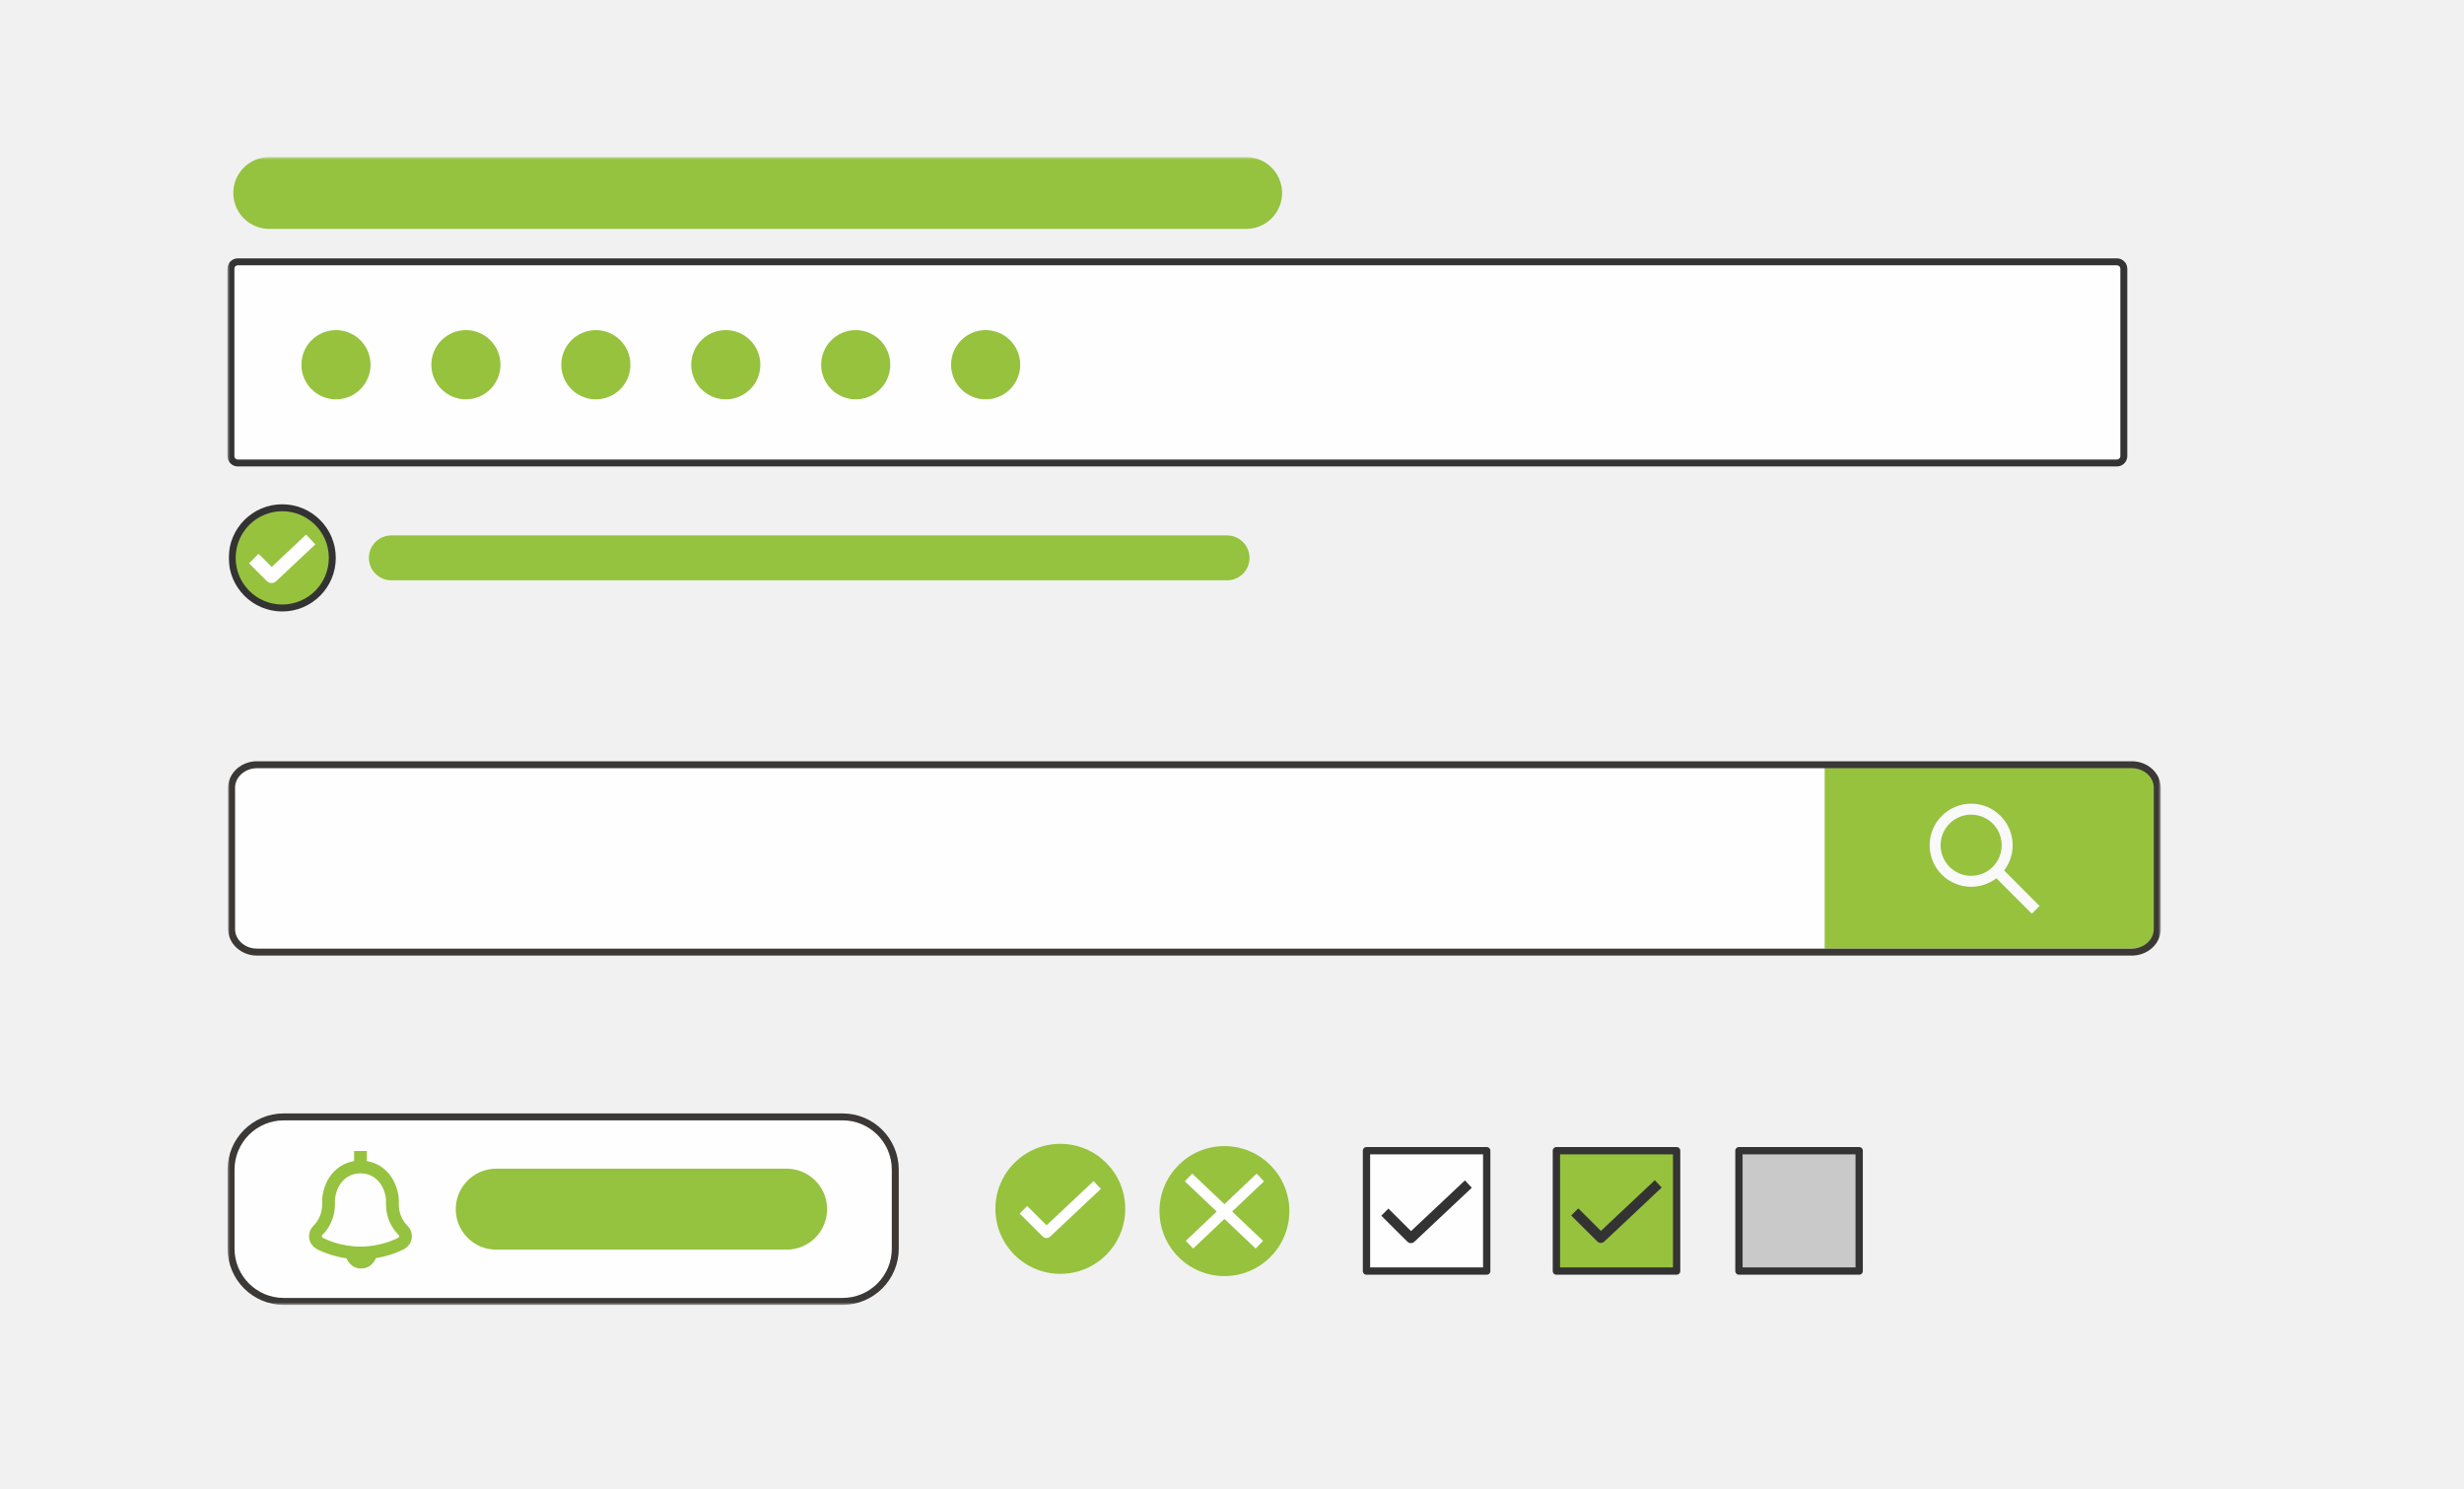 <?xml version="1.0" encoding="UTF-8"?>
<svg width="455px" height="275px" viewBox="0 0 455 275" version="1.1" xmlns="http://www.w3.org/2000/svg" xmlns:xlink="http://www.w3.org/1999/xlink">
    <rect x="0" y="0" width="455" height="275" fill="#808080" stroke="none"/>
    <title>Group 45 Copy 2</title>
    <defs>
        <rect id="path-1" x="0" y="0" width="455" height="275"></rect>
        <polygon id="path-3" points="0 212 357 212 357 0 0 0"></polygon>
    </defs>
    <g id="Page-2" stroke="none" stroke-width="1" fill="none" fill-rule="evenodd">
        <g id="annas-illustrationer-copy" transform="translate(-74, -664)">
            <g id="Group-45-Copy-2" transform="translate(74, 664)">
                <mask id="mask-2" fill="white">
                    <use xlink:href="#path-1"></use>
                </mask>
                <use id="Mask" fill="#F1F1F1" xlink:href="#path-1"></use>
                <g id="Group-45" mask="url(#mask-2)">
                    <g transform="translate(42, 29)">
                        <path d="M165.787,194.26 C165.787,200.891 160.419,206.266 153.798,206.266 C147.177,206.266 141.809,200.891 141.809,194.26 C141.809,187.63 147.177,182.255 153.798,182.255 C160.419,182.255 165.787,187.63 165.787,194.26" id="Fill-1" stroke="none" fill="#96C23E" fill-rule="evenodd"></path>
                        <polyline id="Stroke-3" stroke="#FEFEFE" stroke-width="1.972" fill="none" stroke-linejoin="round" points="146.983 194.433 151.241 198.669 160.614 189.852"></polyline>
                        <path d="M196.09,194.675 C196.09,201.305 190.722,206.68 184.1,206.68 C177.479,206.68 172.111,201.305 172.111,194.675 C172.111,188.045 177.479,182.67 184.1,182.67 C190.722,182.67 196.09,188.045 196.09,194.675" id="Fill-5" stroke="none" fill="#96C23E" fill-rule="evenodd"></path>
                        <line x1="177.649" y1="200.884" x2="190.727" y2="188.466" id="Stroke-7" stroke="#FEFEFE" stroke-width="1.972" fill="none" stroke-linejoin="round"></line>
                        <line x1="190.551" y1="200.884" x2="177.474" y2="188.466" id="Stroke-9" stroke="#FEFEFE" stroke-width="1.972" fill="none" stroke-linejoin="round"></line>
                        <mask id="mask-4" fill="white">
                            <use xlink:href="#path-3"></use>
                        </mask>
                        <g id="Clip-12" stroke="none" fill="none"></g>
                        <polygon id="Fill-11" stroke="none" fill="#FEFEFE" fill-rule="evenodd" mask="url(#mask-4)" points="210.333 205.752 232.535 205.752 232.535 183.52 210.333 183.52"></polygon>
                        <polygon id="Stroke-13" stroke="#333333" stroke-width="1.35" fill="none" stroke-linejoin="round" mask="url(#mask-4)" points="210.333 205.752 232.535 205.752 232.535 183.52 210.333 183.52"></polygon>
                        <polygon id="Fill-14" stroke="none" fill="#96C23E" fill-rule="evenodd" mask="url(#mask-4)" points="245.402 205.752 267.605 205.752 267.605 183.52 245.402 183.52"></polygon>
                        <polyline id="Stroke-15" stroke="#333333" stroke-width="1.857" fill="none" stroke-linejoin="round" mask="url(#mask-4)" points="248.791 194.83 253.61 199.624 264.216 189.647"></polyline>
                        <polygon id="Stroke-16" stroke="#333333" stroke-width="1.35" fill="none" stroke-linejoin="round" mask="url(#mask-4)" points="245.402 205.752 267.605 205.752 267.605 183.52 245.402 183.52"></polygon>
                        <polygon id="Fill-17" stroke="none" fill="#CAC9C9" fill-rule="evenodd" mask="url(#mask-4)" points="279.111 205.752 301.314 205.752 301.314 183.52 279.111 183.52"></polygon>
                        <polygon id="Stroke-18" stroke="#333333" stroke-width="1.35" fill="none" stroke-linejoin="round" mask="url(#mask-4)" points="279.111 205.752 301.314 205.752 301.314 183.52 279.111 183.52"></polygon>
                        <polyline id="Stroke-19" stroke="#333333" stroke-width="1.857" fill="none" stroke-linejoin="round" mask="url(#mask-4)" points="213.722 194.87 218.541 199.663 229.146 189.687"></polyline>
                        <path d="M348.905,56.508 L1.918,56.508 C1.213,56.508 0.642,55.936 0.642,55.23 L0.642,20.636 C0.642,19.93 1.213,19.358 1.918,19.358 L348.905,19.358 C349.609,19.358 350.181,19.93 350.181,20.636 L350.181,55.23 C350.181,55.936 349.609,56.508 348.905,56.508" id="Fill-20" stroke="none" fill="#FEFEFE" fill-rule="evenodd" mask="url(#mask-4)"></path>
                        <path d="M348.905,56.508 L1.918,56.508 C1.213,56.508 0.642,55.936 0.642,55.23 L0.642,20.636 C0.642,19.93 1.213,19.358 1.918,19.358 L348.905,19.358 C349.609,19.358 350.181,19.93 350.181,20.636 L350.181,55.23 C350.181,55.936 349.609,56.508 348.905,56.508 Z" id="Stroke-21" stroke="#333333" stroke-width="1.283" fill="none" stroke-linejoin="round" mask="url(#mask-4)"></path>
                        <path d="M19.364,74.034 C19.364,79.147 15.225,83.291 10.12,83.291 C5.014,83.291 0.875,79.147 0.875,74.034 C0.875,68.922 5.014,64.778 10.12,64.778 C15.225,64.778 19.364,68.922 19.364,74.034" id="Fill-22" stroke="none" fill="#96C23E" fill-rule="evenodd" mask="url(#mask-4)"></path>
                        <path d="M19.364,74.034 C19.364,79.147 15.225,83.291 10.12,83.291 C5.014,83.291 0.875,79.147 0.875,74.034 C0.875,68.922 5.014,64.778 10.12,64.778 C15.225,64.778 19.364,68.922 19.364,74.034 Z" id="Stroke-23" stroke="#333333" stroke-width="1.283" fill="none" stroke-linejoin="round" mask="url(#mask-4)"></path>
                        <polyline id="Stroke-24" stroke="#FEFEFE" stroke-width="2.486" fill="none" stroke-linejoin="round" mask="url(#mask-4)" points="4.865 74.167 8.149 77.434 15.375 70.635"></polyline>
                        <line x1="7.715" y1="6.641" x2="188.115" y2="6.641" id="Stroke-25" stroke="#95C23F" stroke-width="13.264" fill="none" stroke-linecap="round" mask="url(#mask-4)"></line>
                        <line x1="30.26" y1="74.034" x2="184.591" y2="74.034" id="Stroke-26" stroke="#95C23F" stroke-width="8.286" fill="none" stroke-linecap="round" mask="url(#mask-4)"></line>
                        <path d="M26.425,38.361 C26.425,41.892 23.567,44.753 20.041,44.753 C16.516,44.753 13.658,41.892 13.658,38.361 C13.658,34.831 16.516,31.97 20.041,31.97 C23.567,31.97 26.425,34.831 26.425,38.361" id="Fill-27" stroke="none" fill="#96C23E" fill-rule="evenodd" mask="url(#mask-4)"></path>
                        <path d="M50.418,38.361 C50.418,41.892 47.56,44.753 44.035,44.753 C40.509,44.753 37.651,41.892 37.651,38.361 C37.651,34.831 40.509,31.97 44.035,31.97 C47.56,31.97 50.418,34.831 50.418,38.361" id="Fill-28" stroke="none" fill="#96C23E" fill-rule="evenodd" mask="url(#mask-4)"></path>
                        <path d="M74.412,38.361 C74.412,41.892 71.554,44.753 68.028,44.753 C64.503,44.753 61.645,41.892 61.645,38.361 C61.645,34.831 64.503,31.97 68.028,31.97 C71.554,31.97 74.412,34.831 74.412,38.361" id="Fill-29" stroke="none" fill="#96C23E" fill-rule="evenodd" mask="url(#mask-4)"></path>
                        <path d="M98.405,38.361 C98.405,41.892 95.547,44.753 92.022,44.753 C88.496,44.753 85.639,41.892 85.639,38.361 C85.639,34.831 88.496,31.97 92.022,31.97 C95.547,31.97 98.405,34.831 98.405,38.361" id="Fill-30" stroke="none" fill="#96C23E" fill-rule="evenodd" mask="url(#mask-4)"></path>
                        <path d="M122.399,38.361 C122.399,41.892 119.541,44.753 116.015,44.753 C112.49,44.753 109.632,41.892 109.632,38.361 C109.632,34.831 112.49,31.97 116.015,31.97 C119.541,31.97 122.399,34.831 122.399,38.361" id="Fill-31" stroke="none" fill="#96C23E" fill-rule="evenodd" mask="url(#mask-4)"></path>
                        <path d="M146.392,38.361 C146.392,41.892 143.534,44.753 140.009,44.753 C136.483,44.753 133.626,41.892 133.626,38.361 C133.626,34.831 136.483,31.97 140.009,31.97 C143.534,31.97 146.392,34.831 146.392,38.361" id="Fill-32" stroke="none" fill="#96C23E" fill-rule="evenodd" mask="url(#mask-4)"></path>
                        <path d="M351.675,112.259 L5.448,112.259 C2.873,112.259 0.765,114.169 0.765,116.503 L0.765,142.617 C0.765,144.951 2.873,146.861 5.448,146.861 L351.675,146.861 C354.251,146.861 356.358,144.951 356.358,142.617 L356.358,116.503 C356.358,114.169 354.251,112.259 351.675,112.259" id="Fill-33" stroke="none" fill="#FEFEFE" fill-rule="evenodd" mask="url(#mask-4)"></path>
                        <path d="M351.675,112.259 L5.448,112.259 C2.873,112.259 0.765,114.169 0.765,116.503 L0.765,142.617 C0.765,144.951 2.873,146.861 5.448,146.861 L351.675,146.861 C354.251,146.861 356.358,144.951 356.358,142.617 L356.358,116.503 C356.358,114.169 354.251,112.259 351.675,112.259 Z" id="Stroke-34" stroke="#FEFEFE" stroke-width="0.5" fill="none" mask="url(#mask-4)"></path>
                        <path d="M294.938,112.805 L296.393,112.805 L352.577,112.805 C354.657,112.805 356.359,114.648 356.359,116.901 L356.359,142.103 C356.359,144.356 354.657,146.199 352.577,146.199 L296.393,146.199 L294.938,146.199" id="Fill-35" stroke="none" fill="#96C23E" fill-rule="evenodd" mask="url(#mask-4)"></path>
                        <line x1="333.907" y1="139.038" x2="326.695" y2="131.816" id="Stroke-36" stroke="#F9F9F9" stroke-width="2.026" fill="none" mask="url(#mask-4)"></line>
                        <path d="M326.695,122.395 C329.293,124.997 329.293,129.215 326.695,131.816 C324.097,134.418 319.884,134.418 317.286,131.816 C314.688,129.215 314.688,124.997 317.286,122.395 C319.884,119.793 324.097,119.793 326.695,122.395 Z" id="Stroke-37" stroke="#F9F9F9" stroke-width="2.026" fill="none" mask="url(#mask-4)"></path>
                        <path d="M351.675,112.239 L5.448,112.239 C2.873,112.239 0.765,114.149 0.765,116.483 L0.765,142.597 C0.765,144.932 2.873,146.841 5.448,146.841 L351.675,146.841 C354.251,146.841 356.358,144.932 356.358,142.597 L356.358,116.483 C356.358,114.149 354.251,112.239 351.675,112.239 Z" id="Stroke-38" stroke="#3B3835" stroke-width="1.283" fill="none" stroke-linejoin="round" mask="url(#mask-4)"></path>
                        <path d="M113.589,211.357 L10.401,211.357 C5.025,211.357 0.667,206.994 0.667,201.61 L0.667,187.025 C0.667,181.642 5.025,177.278 10.401,177.278 L113.589,177.278 C118.965,177.278 123.323,181.642 123.323,187.025 L123.323,201.61 C123.323,206.994 118.965,211.357 113.589,211.357" id="Fill-39" stroke="none" fill="#FEFEFE" fill-rule="evenodd" mask="url(#mask-4)"></path>
                        <path d="M113.589,211.357 L10.401,211.357 C5.025,211.357 0.667,206.994 0.667,201.61 L0.667,187.025 C0.667,181.642 5.025,177.278 10.401,177.278 L113.589,177.278 C118.965,177.278 123.323,181.642 123.323,187.025 L123.323,201.61 C123.323,206.994 118.965,211.357 113.589,211.357 Z" id="Stroke-40" stroke="#3B3835" stroke-width="1.283" fill="none" stroke-linejoin="round" mask="url(#mask-4)"></path>
                        <line x1="49.635" y1="194.318" x2="103.253" y2="194.318" id="Stroke-41" stroke="#95C23F" stroke-width="14.947" fill="none" stroke-linecap="round" mask="url(#mask-4)"></line>
                        <path d="M24.565,186.524 C21.656,186.524 19.398,188.544 18.79,191.653 C18.783,191.685 18.776,191.717 18.771,191.749 C18.759,191.812 18.748,191.877 18.739,191.94 C18.736,191.953 18.734,191.966 18.733,191.98 C18.692,192.257 18.671,192.541 18.671,192.83 C18.678,192.953 18.671,193.337 18.671,193.462 C18.671,195.336 17.913,197.032 16.686,198.26 C16.415,198.532 16.247,198.907 16.247,199.321 C16.247,199.896 16.601,200.419 17.047,200.648 C17.71,200.988 20.601,202.411 24.565,202.411 C28.529,202.411 31.421,200.988 32.084,200.648 C32.53,200.419 32.883,199.896 32.883,199.321 C32.883,198.907 32.715,198.532 32.444,198.26 C31.218,197.032 30.459,195.336 30.459,193.462 C30.459,193.337 30.452,192.953 30.46,192.829 C30.46,192.541 30.438,192.257 30.397,191.98 C30.396,191.966 30.394,191.953 30.392,191.941 C30.383,191.876 30.371,191.812 30.359,191.749 C30.354,191.717 30.347,191.685 30.34,191.653 C29.732,188.544 27.474,186.524 24.565,186.524" id="Stroke-42" stroke="#95C23F" stroke-width="2.36" fill="none" stroke-linecap="round" stroke-linejoin="round" mask="url(#mask-4)"></path>
                        <line x1="24.565" y1="186.524" x2="24.565" y2="183.571" id="Stroke-43" stroke="#95C23F" stroke-width="2.36" fill="none" stroke-linejoin="round" mask="url(#mask-4)"></line>
                        <path d="M27.556,202.411 C27.556,203.997 26.273,205.282 24.689,205.282 C23.105,205.282 21.822,203.997 21.822,202.411" id="Fill-44" stroke="none" fill="#95C23F" fill-rule="evenodd" mask="url(#mask-4)"></path>
                    </g>
                </g>
            </g>
        </g>
    </g>
</svg>